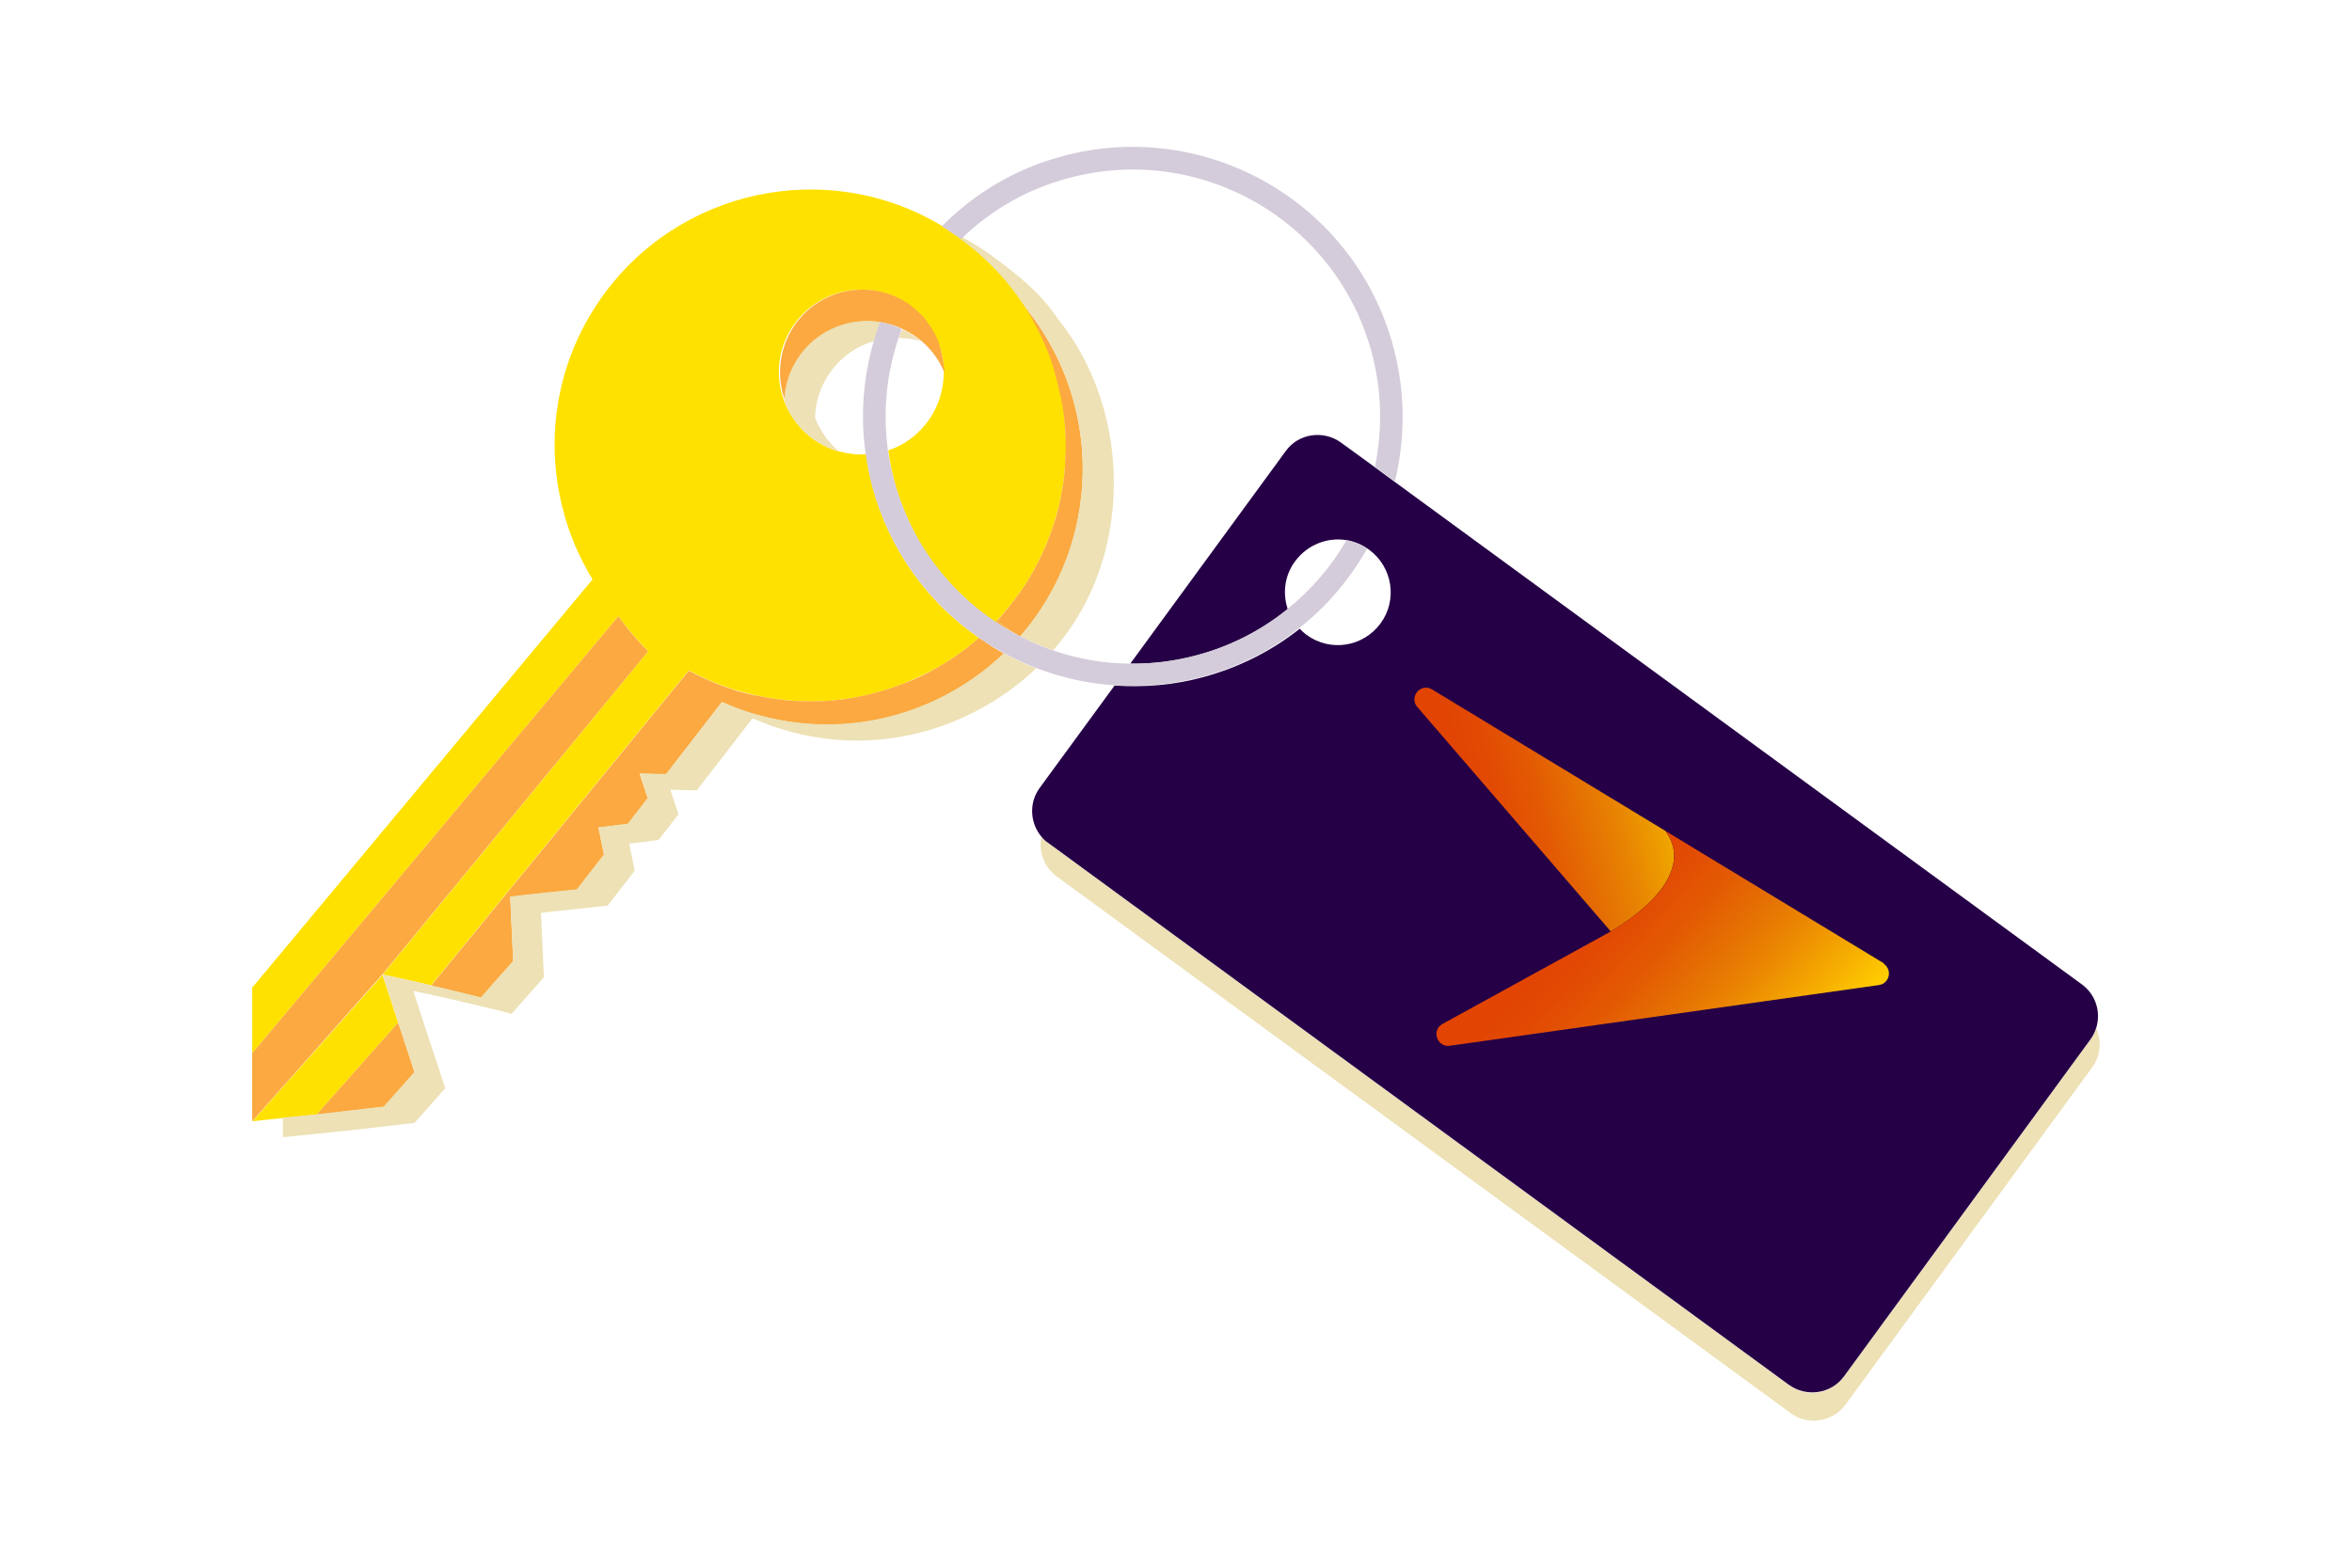 <?xml version="1.0" encoding="utf-8"?>
<!-- Generator: Adobe Illustrator 26.0.3, SVG Export Plug-In . SVG Version: 6.00 Build 0)  -->
<!DOCTYPE svg PUBLIC "-//W3C//DTD SVG 1.1//EN" "http://www.w3.org/Graphics/SVG/1.1/DTD/svg11.dtd">
<svg version="1.1" id="Artwork" xmlns:x="http://ns.adobe.com/Extensibility/1.0/" xmlns:i="http://ns.adobe.com/AdobeIllustrator/10.0/" xmlns:graph="http://ns.adobe.com/Graphs/1.0/"
	 xmlns="http://www.w3.org/2000/svg" xmlns:xlink="http://www.w3.org/1999/xlink" x="0px" y="0px" width="720px" height="480px"
	 viewBox="0 0 720 480" style="enable-background:new 0 0 720 480;" xml:space="preserve">
<style type="text/css">
	.st0{clip-path:url(#SVGID_00000030450219090632116160000003011270539945428357_);fill:#FFC10E;}
	.st1{clip-path:url(#SVGID_00000030450219090632116160000003011270539945428357_);}
	.st2{fill:none;}
	.st3{fill:#EDE1B5;}
	.st4{fill:#FFE100;}
	.st5{fill:#FBA940;}
	.st6{fill:#260046;}
	.st7{fill:#D4CCDA;}
	
		.st8{clip-path:url(#SVGID_00000178894712675525984150000000451553099206189955_);fill:url(#SVGID_00000010992065933541459560000017717026657166569098_);}
	
		.st9{clip-path:url(#SVGID_00000080171096215122337080000011550357082242370954_);fill:url(#SVGID_00000078018412352882930030000001198799354803767961_);}
</style>
<g>
	<defs>
		<rect id="SVGID_1_" width="720" height="480"/>
	</defs>
	<clipPath id="SVGID_00000164499479448623962950000002994203206203543952_">
		<use xlink:href="#SVGID_1_"  style="overflow:visible;"/>
	</clipPath>
	
		<rect x="85" y="304.5" transform="matrix(1 -1.635576e-03 1.635576e-03 1 -0.514 0.139)" style="clip-path:url(#SVGID_00000164499479448623962950000002994203206203543952_);fill:#FFC10E;" width="0" height="20.3"/>
	<g style="clip-path:url(#SVGID_00000164499479448623962950000002994203206203543952_);">
		<path class="st2" d="M324.8,121.1c0.1,0.4,0.2,0.7,0.2,1.1C324.9,121.9,324.8,121.5,324.8,121.1z"/>
		<path class="st2" d="M323.8,116.9c0.1,0.4,0.2,0.8,0.3,1.2C324,117.7,323.9,117.3,323.8,116.9z"/>
		<path class="st2" d="M322.7,112.9c0.1,0.4,0.2,0.7,0.3,1.1C322.9,113.6,322.8,113.3,322.7,112.9z"/>
		<path class="st2" d="M397.7,192.5c0.6,0.7,1.3,1.3,2.1,1.9c7.2,5.3,17.3,3.7,22.6-3.5c5.3-7.2,3.7-17.3-3.5-22.6
			c-0.1-0.1-0.2-0.1-0.3-0.2C413.4,177.5,406.3,185.8,397.7,192.5z"/>
		<path class="st2" d="M410.5,135.5l10.3,7.5c2.4-11.3,2.2-23.2-1-35.1c-10.8-40.3-52.4-64.2-92.7-53.4c-12.9,3.5-24,10.1-33,18.7
			c7.9,5.8,14.5,12.8,19.5,20.6c13.6,16.7,20.4,38.8,16.8,61.8c-2.4,15.1-8.9,28.4-18.2,39.1c10.3,5.3,21.8,8.2,33.7,8.4l47.6-65.1
			C397.5,132.7,405.1,131.6,410.5,135.5z"/>
		<path class="st2" d="M276.1,100.8c-4.4,11.5-6,24.2-4.2,37c4.9-1.7,9.4-4.9,12.5-9.4c3-4.3,4.4-9.1,4.5-14
			c-1.8-4.5-4.8-8.5-9.1-11.5C278.6,102.1,277.4,101.4,276.1,100.8z"/>
		<path class="st2" d="M249.9,214.8c-2.3,0.1-4.5,0-6.8-0.1C245.4,214.8,247.6,214.8,249.9,214.8z"/>
		<path class="st2" d="M243.1,214.6c-2.1-0.1-4.3-0.4-6.4-0.7C238.8,214.3,241,214.5,243.1,214.6z"/>
		<path class="st2" d="M258.2,214.1c-2.3,0.3-4.6,0.5-6.8,0.6C253.6,214.6,255.9,214.4,258.2,214.1z"/>
		<path class="st2" d="M319.7,105.1c0.1,0.2,0.2,0.4,0.3,0.7C319.9,105.6,319.8,105.3,319.7,105.1z"/>
		<path class="st2" d="M321.3,109c0.1,0.3,0.2,0.6,0.3,0.9C321.5,109.6,321.4,109.3,321.3,109z"/>
		<path class="st2" d="M318,101.3c0.1,0.2,0.2,0.3,0.2,0.5C318.1,101.6,318,101.5,318,101.3z"/>
		<path class="st2" d="M315.9,97.6c0,0.1,0.1,0.2,0.1,0.2C316,97.7,316,97.6,315.9,97.6z"/>
		<path class="st2" d="M396.4,171.8c-3.2,4.4-3.9,9.9-2.3,14.7c7.3-5.9,13.4-13.1,18.1-21.1C406.3,164.4,400.1,166.7,396.4,171.8z"
			/>
		<line class="st2" x1="323.1" y1="98.9" x2="323.1" y2="98.9"/>
		<path class="st2" d="M273,144.2c-0.5-2.1-0.9-4.3-1.1-6.4c4.9-1.7,9.4-4.9,12.5-9.4c3-4.3,4.4-9.1,4.5-14c0-2.5-0.3-4.9-0.9-7.3
			c-0.8-0.5-1.6-0.9-2.5-1.3c-2.1-1-4.4-1.7-6.6-2.1c-9.3-1.5-19.1,2.2-24.9,10.5c-2.9,4.2-4.4,8.9-4.5,13.7
			c1.5,3.9,3.9,7.4,7.3,10.3c2.7,0.8,5.5,1.1,8.3,0.9c0.2,1.3,0.4,2.6,0.7,4C268.1,143.8,270.6,144.2,273,144.2z"/>
		<polygon class="st3" points="323.1,98.9 323.1,98.9 323.1,98.9 		"/>
		<g>
			<polygon class="st4" points="86.7,332.7 77.3,343.3 86.7,342.3 96.9,341.3 121.9,313.1 117.1,298.5 			"/>
			<path class="st4" d="M326.3,135.2c0-0.1,0-0.3,0-0.4c-0.1-2.8-0.3-5.6-0.6-8.4c-0.2-1.4-0.4-2.8-0.7-4.1
				c-0.1-0.4-0.2-0.7-0.2-1.1c-0.2-1-0.4-2-0.7-3c-0.1-0.4-0.2-0.8-0.3-1.2c-0.3-1-0.5-2-0.8-3c-0.1-0.4-0.2-0.7-0.3-1.1
				c-0.3-1-0.7-2-1-3.1c-0.1-0.3-0.2-0.6-0.3-0.9c-0.4-1.1-0.8-2.1-1.3-3.2c-0.1-0.2-0.2-0.5-0.3-0.7c-0.5-1.1-1-2.2-1.6-3.4
				c-0.1-0.2-0.2-0.3-0.2-0.5c-0.6-1.2-1.2-2.4-1.9-3.5c0-0.1-0.1-0.2-0.1-0.2c-0.7-1.2-1.5-2.5-2.2-3.7
				c-5.1-7.8-11.6-14.8-19.5-20.6c-0.5-0.4-1-0.7-1.5-1.1c-1-0.7-2.1-1.4-3.1-2c-0.4-0.3-0.9-0.5-1.3-0.8
				c-35-21.1-80.9-11.6-104.6,22.4c-13.6,19.5-17,43-11.5,64.3c1.9,7.5,5,14.8,9.1,21.5L77.2,302.4l0,20.1l9.4-11.2l102.7-122.6
				c2.7,3.8,5.8,7.4,9.1,10.7l-81.3,99c0,0,6.3,1.3,14.9,3.3l76.8-93.9l2.1-2.5l0,0c4.3,2.3,8.8,4.2,13.3,5.7h0
				c0.5,0.2,1,0.3,1.4,0.4c3.7,1.1,7.4,1.9,11.2,2.5c2.1,0.3,4.3,0.5,6.4,0.7c2.3,0.1,4.5,0.2,6.8,0.1c0.5,0,0.9,0,1.4,0
				c2.3-0.1,4.6-0.3,6.8-0.6c3.7-0.5,7.4-1.2,11-2.3c2.4-0.7,4.8-1.5,7.1-2.4c3.5-1.4,6.9-3,10.3-4.8c4.4-2.5,8.6-5.4,12.5-8.8
				c0.2-0.2,0.4-0.4,0.6-0.5c-15.5-10.7-27.4-26.7-32.6-46.3c-0.5-2-1-3.9-1.3-5.9c-0.2-1.3-0.5-2.6-0.7-4c-2.8,0.2-5.6-0.2-8.3-0.9
				c-2.6-0.7-5.1-1.9-7.5-3.5c-4.3-3-7.4-7.2-9.2-11.8c-2.9-7.5-2.1-16.3,2.9-23.4c6.8-9.8,19.4-13.3,30.1-9c1.7,0.7,3.4,1.6,5,2.7
				c0.3,0.2,0.6,0.5,1,0.8c4.5,3.4,7.5,8.1,8.9,13.2c0.7,2.4,1,4.8,0.9,7.3c-0.1,4.8-1.5,9.7-4.5,14c-3.2,4.6-7.6,7.8-12.5,9.4
				c0.3,2.1,0.7,4.3,1.1,6.4c0.2,1,0.5,2,0.7,3c1,3.8,2.3,7.5,3.9,11c5.9,13.4,15.5,24.4,27.2,32.2c0.1-0.2,0.3-0.3,0.4-0.5
				c2.5-2.7,4.9-5.6,7.1-8.7c4.3-6.2,7.6-12.9,9.9-19.7c0.8-2.3,1.4-4.6,2-6.9c0.8-3.5,1.4-7,1.7-10.5
				C326.2,141.1,326.4,138.1,326.3,135.2z"/>
		</g>
		<polygon class="st2" points="313.7,93.9 313.7,93.9 313.7,93.9 		"/>
		<path class="st3" d="M236.7,214c2.1,0.3,4.3,0.5,6.4,0.7C241,214.5,238.8,214.3,236.7,214z"/>
		<path class="st3" d="M277.7,158.2c-1.6-3.5-2.9-7.2-3.9-11c-0.3-1-0.5-2-0.7-3c-2.5,0-4.9-0.4-7.3-1.1c0.4,2,0.8,4,1.3,5.9
			c5.3,19.6,17.2,35.6,32.6,46.3c1.5,1,3,2,4.5,2.9C290.6,189.7,282.7,174.8,277.7,158.2z"/>
		<path class="st3" d="M249.9,214.8c-1.1,0-2.3,0-3.4,0C247.6,214.8,248.8,214.8,249.9,214.8z"/>
		<polygon class="st3" points="86.6,311.3 86.6,311.3 189.3,188.7 		"/>
		<path class="st3" d="M225.6,211.5c-0.5-0.1-1-0.3-1.4-0.4c1.4,0.4,2.8,0.8,4.2,1.2C227.4,212,226.5,211.8,225.6,211.5z"/>
		<path class="st3" d="M228.4,212.3c0.9,0.2,1.7,0.4,2.6,0.6C230.1,212.7,229.3,212.5,228.4,212.3z"/>
		<path class="st3" d="M231.7,213.1c0.7,0.1,1.4,0.3,2.1,0.4C233.1,213.4,232.4,213.2,231.7,213.1z"/>
		<path class="st3" d="M305.2,189.9c1.3-1.3,2.5-2.7,3.6-4.2C307.7,187.2,306.5,188.6,305.2,189.9z"/>
		<path class="st3" d="M309.2,185.4c0.5-0.6,1-1.2,1.4-1.8C310.1,184.1,309.7,184.8,309.2,185.4z"/>
		<path class="st3" d="M326.3,134.7c0,0.1,0,0.3,0,0.4c-0.1-2.9-0.3-5.9-0.6-8.8C326,129.2,326.2,131.9,326.3,134.7z"/>
		<polygon class="st3" points="313.7,93.9 313.7,93.9 313.7,93.9 		"/>
		<path class="st5" d="M228.3,212.3C228.3,212.3,228.4,212.3,228.3,212.3C228.4,212.3,228.3,212.3,228.3,212.3z"/>
		<path class="st5" d="M231,212.9c0.2,0.1,0.5,0.1,0.7,0.1C231.5,213,231.2,213,231,212.9z"/>
		<path class="st5" d="M251.3,214.7c2.3-0.1,4.6-0.3,6.8-0.6C255.9,214.4,253.6,214.6,251.3,214.7z"/>
		<path class="st5" d="M233.8,213.5c1,0.2,1.9,0.3,2.9,0.5C235.7,213.8,234.8,213.7,233.8,213.5z"/>
		<path class="st5" d="M246.5,214.8c-1.1,0-2.3-0.1-3.4-0.1C244.2,214.7,245.4,214.8,246.5,214.8z"/>
		<path class="st5" d="M304.2,198.2c1,0.6,2,1.2,3.1,1.8C306.3,199.4,305.2,198.8,304.2,198.2z"/>
		<path class="st5" d="M305.2,189.9c-0.1,0.2-0.3,0.3-0.4,0.5c2.4,1.6,4.9,3.1,7.4,4.4l0,0C309.7,193.4,307.4,191.7,305.2,189.9
			C305.2,189.9,305.2,189.9,305.2,189.9z"/>
		<path class="st5" d="M313.7,93.9c0.8,1.2,1.5,2.4,2.2,3.7C315.2,96.3,314.5,95.1,313.7,93.9L313.7,93.9z"/>
		<path class="st5" d="M308.9,185.7c0.1-0.1,0.2-0.3,0.3-0.4C309.1,185.5,309,185.6,308.9,185.7z"/>
		<path class="st5" d="M310.6,183.5c0.6-0.8,1.1-1.5,1.7-2.3C311.7,182,311.2,182.8,310.6,183.5z"/>
		<path class="st3" d="M283.5,98.3c0,0.1,0.1,0.1,0.1,0.2C283.5,98.4,283.5,98.3,283.5,98.3z"/>
		<path class="st3" d="M287.3,105.1c0,0.1,0.1,0.2,0.1,0.4C287.4,105.3,287.4,105.2,287.3,105.1z"/>
		<path class="st3" d="M284.5,99.8c0.1,0.1,0.2,0.3,0.3,0.4C284.7,100,284.6,99.9,284.5,99.8z"/>
		<path class="st3" d="M281.9,96.6c0.1,0.1,0.2,0.2,0.3,0.3C282.2,96.8,282,96.7,281.9,96.6z"/>
		<path class="st3" d="M285.6,101.5c0,0.1,0.1,0.2,0.1,0.2C285.7,101.6,285.7,101.6,285.6,101.5z"/>
		<path class="st3" d="M286.6,103.4c0,0.1,0.1,0.2,0.1,0.2C286.7,103.5,286.6,103.4,286.6,103.4z"/>
		<path class="st3" d="M280.5,95.2c0.1,0.1,0.3,0.2,0.4,0.4C280.8,95.4,280.7,95.3,280.5,95.2z"/>
		<polygon class="st5" points="96.9,341.3 117.5,338.9 126.9,328.3 121.9,313.1 		"/>
		<path class="st5" d="M299.7,195.3c-0.2,0.2-0.4,0.4-0.6,0.5c-3.9,3.4-8.1,6.3-12.5,8.8c-3.3,1.9-6.7,3.5-10.3,4.8
			c-2.3,0.9-4.7,1.7-7.1,2.4c-3.6,1-7.3,1.8-11,2.3c-2.3,0.3-4.6,0.5-6.8,0.6c-0.5,0-0.9,0-1.4,0c-1.1,0-2.3,0-3.4,0
			c-1.1,0-2.3-0.1-3.4-0.1c-2.1-0.1-4.3-0.4-6.4-0.7c-1-0.1-1.9-0.3-2.9-0.5c-0.7-0.1-1.4-0.3-2.1-0.4c-0.2,0-0.5-0.1-0.7-0.1
			c-0.9-0.2-1.7-0.4-2.6-0.6c0,0-0.1,0-0.1,0c-1.4-0.4-2.8-0.7-4.2-1.2h0c-4.5-1.5-9-3.4-13.3-5.7l0,0l-2.1,2.5L132,301.8
			c4.6,1.1,9.9,2.3,15.2,3.7l9.9-11.2l-0.9-19.7c0,0,8.8-1,20.4-2.2l8.3-10.7l-1.7-8.3l9-1.1l6.1-7.9l-2.5-7.5l8.1,0.2l17.1-22.1
			c6.2,2.8,12.9,4.8,19.9,5.9c25.1,4,49.3-4.5,66.4-20.8c-1.1-0.6-2.1-1.2-3.1-1.8C302.7,197.3,301.2,196.3,299.7,195.3z"/>
		<path class="st5" d="M313.7,93.9c0.8,1.2,1.5,2.4,2.2,3.7c0,0.1,0.1,0.2,0.1,0.2c0.7,1.2,1.3,2.3,1.9,3.5c0.1,0.2,0.2,0.3,0.2,0.5
			c0.5,1.1,1.1,2.2,1.6,3.4c0.1,0.2,0.2,0.4,0.3,0.7c0.5,1.1,0.9,2.1,1.3,3.2c0.1,0.3,0.2,0.6,0.3,0.9c0.4,1,0.7,2,1,3.1
			c0.1,0.4,0.2,0.7,0.3,1.1c0.3,1,0.6,2,0.8,3c0.1,0.4,0.2,0.8,0.3,1.2c0.2,1,0.4,2,0.7,3c0.1,0.4,0.2,0.7,0.2,1.1
			c0.3,1.4,0.5,2.8,0.7,4.1c0.4,2.9,0.6,5.8,0.6,8.8c0.1,2.9-0.1,5.9-0.3,8.8c-0.3,3.5-0.9,7.1-1.7,10.5c-0.5,2.3-1.2,4.6-2,6.9
			c-2.3,6.9-5.6,13.5-9.9,19.7c-0.6,0.8-1.1,1.6-1.7,2.3c-0.5,0.6-0.9,1.2-1.4,1.8c-0.1,0.1-0.2,0.3-0.3,0.4
			c-1.2,1.5-2.4,2.8-3.6,4.2c0,0,0,0,0,0c2.2,1.8,4.5,3.4,7,4.9c9.3-10.7,15.9-24.1,18.2-39.1C334.1,132.7,327.3,110.6,313.7,93.9z"
			/>
		<path class="st5" d="M198.4,199.4c-3.4-3.3-6.4-6.9-9.1-10.7L86.6,311.3l-9.4,11.2l0,20.8l9.4-10.6l30.4-34.3L198.4,199.4z"/>
		<path class="st5" d="M282.3,96.9c0.4,0.5,0.8,0.9,1.2,1.4C283.1,97.8,282.7,97.3,282.3,96.9z"/>
		<path class="st5" d="M279.1,94c0.5,0.4,1,0.8,1.4,1.2C280.1,94.8,279.6,94.4,279.1,94z"/>
		<path class="st5" d="M280.9,95.5c0.4,0.3,0.7,0.7,1,1C281.6,96.2,281.3,95.9,280.9,95.5z"/>
		<path class="st5" d="M283.6,98.5c0.3,0.4,0.6,0.9,0.9,1.3C284.2,99.3,283.9,98.9,283.6,98.5z"/>
		<path class="st5" d="M286.7,103.6c0.2,0.5,0.4,1,0.6,1.5C287.1,104.6,286.9,104.1,286.7,103.6z"/>
		<path class="st5" d="M284.8,100.2c0.3,0.4,0.6,0.9,0.8,1.3C285.4,101,285.1,100.6,284.8,100.2z"/>
		<path class="st5" d="M285.8,101.7c0.3,0.5,0.6,1.1,0.8,1.6C286.3,102.8,286.1,102.3,285.8,101.7z"/>
		<path class="st5" d="M288,107.1C288,107.1,288,107.1,288,107.1c-0.1-0.6-0.3-1.1-0.5-1.7c0-0.1-0.1-0.2-0.1-0.4
			c-0.2-0.5-0.4-1-0.6-1.5c0-0.1-0.1-0.2-0.1-0.2c-0.3-0.6-0.5-1.1-0.8-1.6c0-0.1-0.1-0.2-0.1-0.2c-0.3-0.4-0.5-0.9-0.8-1.3
			c-0.1-0.1-0.2-0.3-0.3-0.4c-0.3-0.4-0.6-0.9-0.9-1.3c0-0.1-0.1-0.1-0.1-0.2c-0.4-0.5-0.8-0.9-1.2-1.4c-0.1-0.1-0.2-0.2-0.3-0.3
			c-0.3-0.3-0.7-0.7-1-1c-0.1-0.1-0.3-0.2-0.4-0.4c-0.5-0.4-0.9-0.8-1.4-1.2c-0.3-0.3-0.6-0.5-1-0.8c-1.6-1.1-3.3-2-5-2.7
			c-10.7-4.3-23.3-0.8-30.1,9c-4.9,7.1-5.7,15.9-2.9,23.4c0.1-4.7,1.6-9.5,4.5-13.7c5.8-8.3,15.6-12,24.9-10.5
			c2.3,0.4,4.5,1,6.6,2.1c1.3,0.6,2.5,1.3,3.7,2.1c0.7,0.5,1.3,1,2,1.5c3.2,2.8,5.7,6.2,7.1,10C289,111.9,288.6,109.5,288,107.1z"/>
		<path class="st3" d="M641.7,314.8c-0.4,1.3-1,2.5-1.8,3.6l-75.4,103.1c-3.9,5.4-11.5,6.6-16.9,2.6L320.8,258.1
			c-0.7-0.5-1.4-1.2-2-1.8c-0.9,4.4,0.8,9.2,4.6,12l224.8,164.4c5.3,3.9,12.9,2.7,16.8-2.7l75.4-103.1
			C643.1,323.3,643.4,318.6,641.7,314.8z"/>
		<path class="st6" d="M637.3,301.4L426.9,147.5l-6.1-4.5l-10.3-7.5c-5.4-3.9-13-2.8-16.9,2.6L346,203.2c6.8,0.1,13.6-0.7,20.5-2.6
			c10.4-2.8,19.8-7.7,27.7-14.1c-1.6-4.8-1-10.3,2.3-14.7c3.8-5.1,10-7.4,15.8-6.4c2.3,0.4,4.5,1.3,6.5,2.7c0.1,0.1,0.2,0.1,0.3,0.2
			c7.2,5.3,8.8,15.4,3.5,22.6c-5.3,7.2-15.4,8.8-22.6,3.5c-0.8-0.6-1.5-1.2-2.1-1.9c-8.5,6.7-18.4,11.8-29.5,14.8
			c-9.1,2.5-18.3,3.2-27.2,2.6l-22.9,31.3c-3.4,4.6-3,10.9,0.6,15.1c0.6,0.7,1.2,1.3,2,1.8L547.6,424c5.4,3.9,13,2.8,16.9-2.6
			l75.4-103.1c0.8-1.1,1.4-2.3,1.8-3.6C643.2,310,641.6,304.5,637.3,301.4z"/>
		<g>
			<path class="st3" d="M240.9,220.8c-7-1.1-13.7-3.1-19.9-5.9L203.9,237l-8.1-0.2l2.5,7.5l-6.1,7.9l-9,1.1l1.7,8.3l-8.3,10.7
				c-11.6,1.1-20.4,2.2-20.4,2.2l0.9,19.7l-9.9,11.2c-5.4-1.4-10.6-2.6-15.2-3.7c-8.6-2-14.9-3.3-14.9-3.3l-30.4,34.3v0l30.4-34.3
				l4.8,14.6l5,15.2l-9.4,10.6l-20.7,2.4l-10.2,1l0,6l0,0h0l19.6-2l20.7-2.4l9.4-10.6l-5-15.2l-4.8-14.6l0,0c0,0,6.3,1.3,14.9,3.3
				c4.6,1.1,9.9,2.3,15.2,3.7l9.9-11.2l-0.9-19.7c0,0,8.8-1,20.4-2.2l8.3-10.7l-1.7-8.3l9-1.1l6.1-7.9l-2.5-7.5l8.1,0.2l17.1-22.1
				c6.2,2.8,12.9,4.8,19.9,5.9c25.1,4,49.8-4.9,66.9-21.2c-4.1-1.7-5.5-2.2-9.9-4.6C290.2,216.3,266,224.8,240.9,220.8z"/>
			<path class="st3" d="M323.8,97.6c-5.1-7.8-12.3-13.5-20.2-19.3c-0.5-0.4-1-0.7-1.5-1.1c-1.5-1-2.9-1.9-4.4-2.8
				c-2.6-1.6-5.4-3-8.1-4.2c1,0.7,2.1,1.3,3.1,2c0.5,0.3,1,0.7,1.5,1.1c7.9,5.8,14.5,12.8,19.5,20.6c0,0,0,0,0,0
				c13.6,16.7,20.4,38.8,16.8,61.8c-2.4,15.1-8.9,28.4-18.2,39.1h0c1.7,1,6.9,3.2,10.1,4.3c9.3-10.7,15.2-23.3,17.6-38.4
				C343.5,137.7,337.4,114.3,323.8,97.6z"/>
			<path class="st3" d="M249.3,134.7c2.3,1.6,4.9,2.8,7.5,3.5c-3.3-2.8-5.8-6.4-7.3-10.3c0.1-4.7,1.6-9.5,4.5-13.7
				c3.4-4.9,8.2-8.2,13.6-9.8c0.6-1.9,1.2-3.9,1.9-5.8c-9.3-1.5-19.1,2.2-24.9,10.5c-2.9,4.2-4.4,8.9-4.5,13.7
				C241.8,127.5,244.9,131.6,249.3,134.7z"/>
			<path class="st3" d="M281.8,104.4c-0.6-0.5-1.3-1-2-1.5c-1.2-0.8-2.4-1.5-3.7-2.1c-0.3,0.9-0.6,1.8-0.9,2.7
				c1.2,0,2.5,0.1,3.7,0.3C279.9,103.9,280.8,104.1,281.8,104.4z"/>
		</g>
		<path class="st7" d="M426.5,106.1c-11.8-44-57.2-70.1-101.2-58.3c-14.6,3.9-27.1,11.5-37,21.5c1.5,0.9,3,1.8,4.4,2.8
			c0.5,0.3,1,0.7,1.5,1.1c8.9-8.7,20.1-15.3,33-18.7c40.3-10.8,81.8,13.1,92.7,53.4c3.2,11.9,3.3,23.8,1,35.1l6.1,4.5
			C430.2,134.3,430.3,120.1,426.5,106.1z"/>
		<path class="st7" d="M412.2,165.4c-4.6,8-10.8,15.2-18.1,21.1c-7.9,6.4-17.2,11.3-27.7,14.1c-6.8,1.8-13.7,2.7-20.5,2.6
			c-11.9-0.1-23.4-3.1-33.7-8.4c-2.6-1.3-5-2.8-7.4-4.4c-14.7-9.8-26.1-24.8-31.1-43.2c-0.8-3.1-1.5-6.3-1.9-9.4
			c-1.6-11.8-0.4-23.5,3.3-34.4c0.3-0.9,0.6-1.8,0.9-2.7c-2.1-1-4.4-1.7-6.6-2.1c-0.7,1.9-1.3,3.8-1.9,5.8
			c-3.2,11-4.2,22.8-2.5,34.6c0.5,3.3,1.1,6.6,2,9.9c5.3,19.6,17.2,35.6,32.6,46.3c2.4,1.7,5,3.3,7.6,4.7
			c10.3,5.6,21.8,9.1,33.7,9.9c8.9,0.6,18.1-0.2,27.2-2.6c11.1-3,21-8.1,29.5-14.8c8.6-6.7,15.6-15.1,20.9-24.4
			C416.6,166.7,414.4,165.8,412.2,165.4z"/>
		<g>
			<g>
				<defs>
					<path id="SVGID_00000095316706102117475810000001862997348795081638_" d="M438.4,211.1c-3.5-2.1-7.2,2.3-4.5,5.4l59.2,68.7
						c15.4-9.2,24.1-20.9,16.7-30.8L438.4,211.1z"/>
				</defs>
				<clipPath id="SVGID_00000005244336714313899200000007259578024791247011_">
					<use xlink:href="#SVGID_00000095316706102117475810000001862997348795081638_"  style="overflow:visible;"/>
				</clipPath>
				
					<linearGradient id="SVGID_00000108278203961262143220000005350522384255392676_" gradientUnits="userSpaceOnUse" x1="5578.466" y1="851.567" x2="5581.15" y2="851.567" gradientTransform="matrix(23.98 -5.875 -5.875 -23.98 -128325.148 53449.164)">
					<stop  offset="0" style="stop-color:#E14403"/>
					<stop  offset="0.116" style="stop-color:#E14403"/>
					<stop  offset="0.263" style="stop-color:#E24A03"/>
					<stop  offset="0.457" style="stop-color:#E35A03"/>
					<stop  offset="0.65" style="stop-color:#E57203"/>
					<stop  offset="0.792" style="stop-color:#E88402"/>
					<stop  offset="1" style="stop-color:#EFA500"/>
				</linearGradient>
				
					<polygon style="clip-path:url(#SVGID_00000005244336714313899200000007259578024791247011_);fill:url(#SVGID_00000108278203961262143220000005350522384255392676_);" points="
					413.3,209 501.2,187.4 524.6,283 436.7,304.6 				"/>
			</g>
			<g>
				<defs>
					<path id="SVGID_00000055707975820605132870000002182671669967329152_" d="M576.6,294.9l-66.8-40.5c7.4,9.9-1.3,21.6-16.7,30.8
						l-51.5,28.3c-3.5,1.9-1.7,7.2,2.2,6.7l131.4-18.6c3.2-0.5,4.1-4.5,1.6-6.4C576.7,295,576.7,295,576.6,294.9"/>
				</defs>
				<clipPath id="SVGID_00000016068901925919789080000003745868512495762088_">
					<use xlink:href="#SVGID_00000055707975820605132870000002182671669967329152_"  style="overflow:visible;"/>
				</clipPath>
				
					<linearGradient id="SVGID_00000073681390912509272920000011860157225472955047_" gradientUnits="userSpaceOnUse" x1="5563.511" y1="654.12" x2="5566.194" y2="654.12" gradientTransform="matrix(26.256 23.012 23.012 -26.256 -160654.859 -110575.43)">
					<stop  offset="0" style="stop-color:#E14403"/>
					<stop  offset="0.116" style="stop-color:#E14403"/>
					<stop  offset="0.235" style="stop-color:#E24A03"/>
					<stop  offset="0.393" style="stop-color:#E35A03"/>
					<stop  offset="0.55" style="stop-color:#E57203"/>
					<stop  offset="0.661" style="stop-color:#EA8402"/>
					<stop  offset="0.881" style="stop-color:#F7B201"/>
					<stop  offset="0.996" style="stop-color:#FFCC00"/>
					<stop  offset="1" style="stop-color:#FFCC00"/>
				</linearGradient>
				
					<polygon style="clip-path:url(#SVGID_00000016068901925919789080000003745868512495762088_);fill:url(#SVGID_00000073681390912509272920000011860157225472955047_);" points="
					502.3,229.2 587.3,303.7 514.6,386.7 429.6,312.1 				"/>
			</g>
		</g>
	</g>
</g>
</svg>
